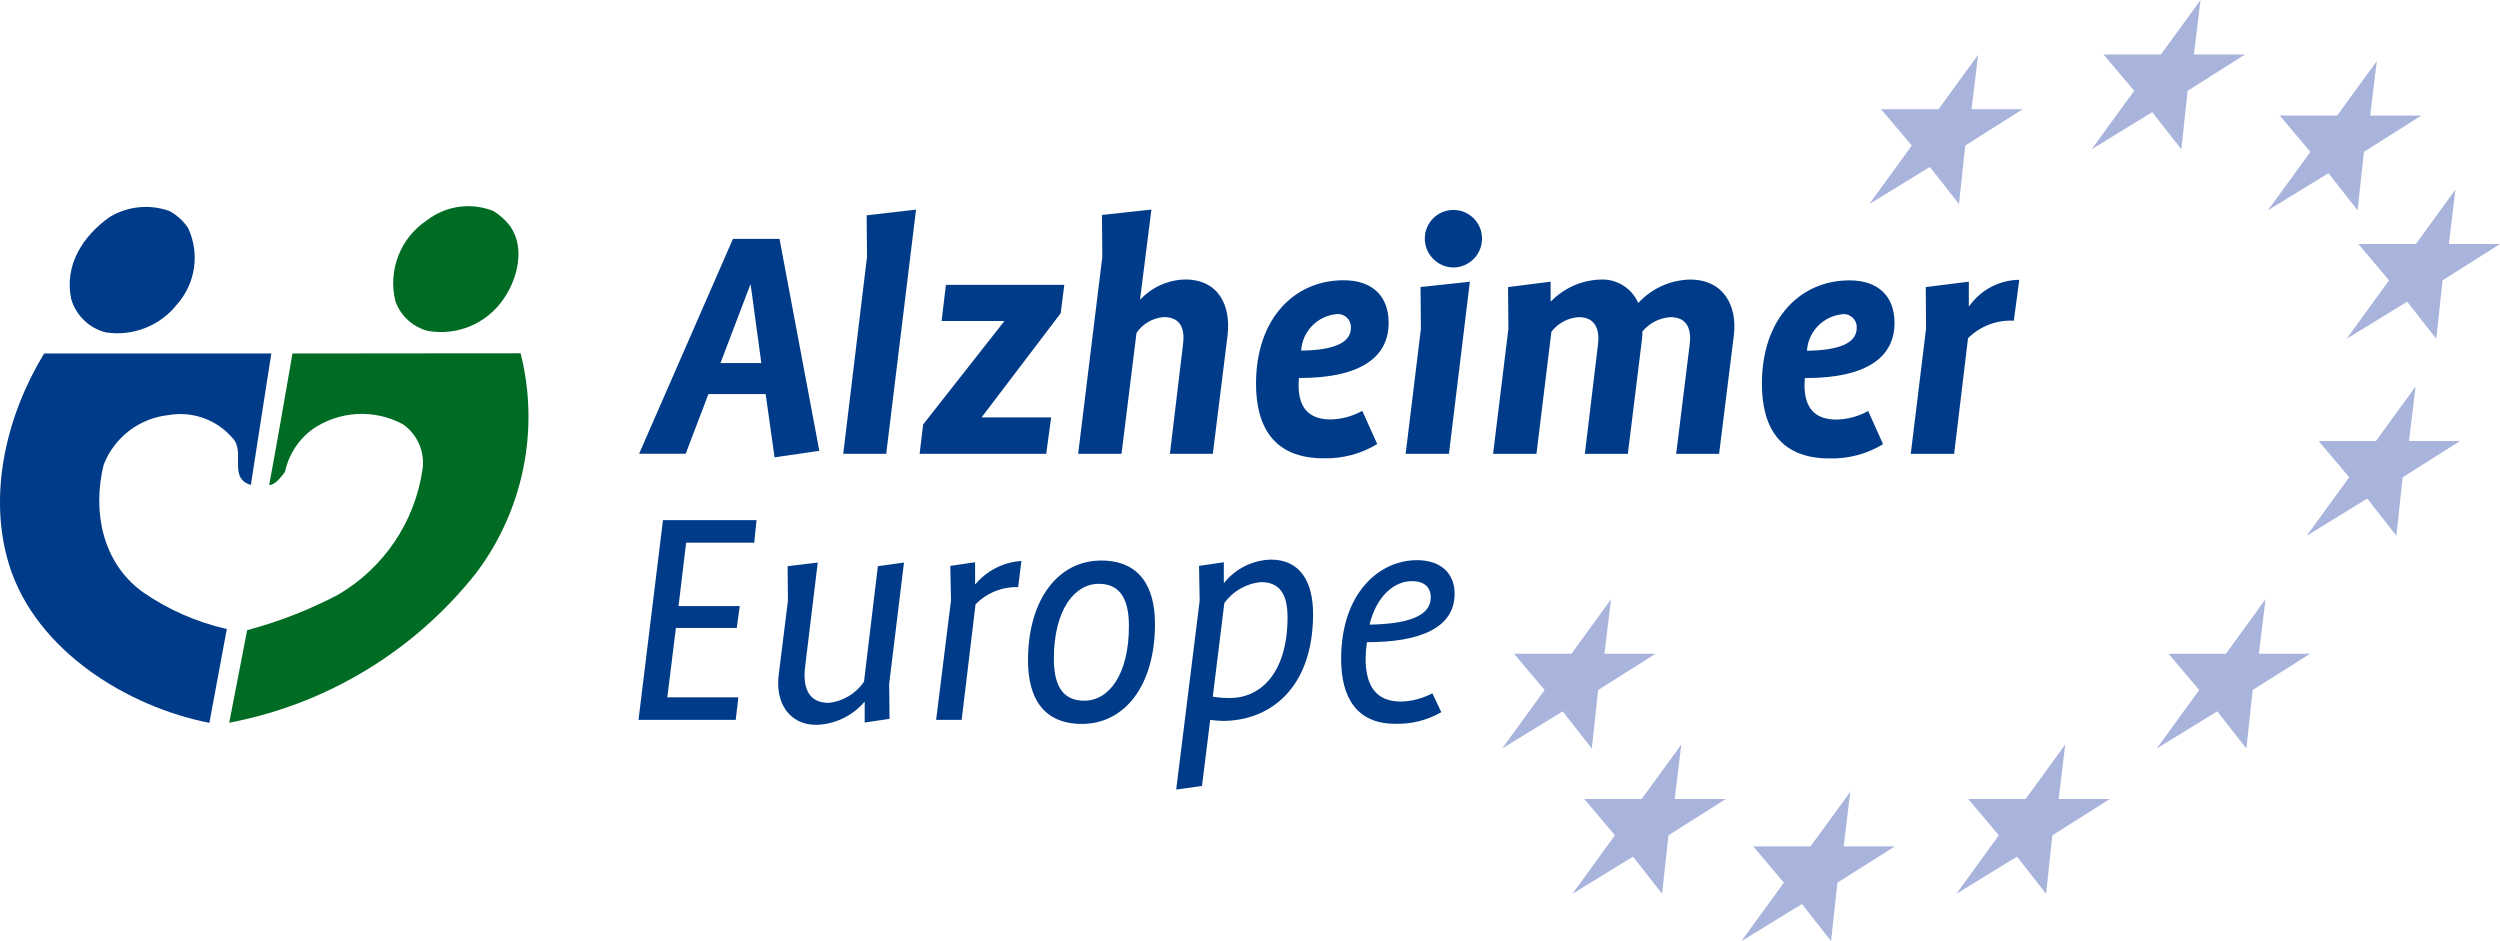 <?xml version="1.0" encoding="UTF-8"?><svg id="Layer_2" xmlns="http://www.w3.org/2000/svg" viewBox="0 0 398.32 149.95"><defs><style>.cls-1{fill:none;}.cls-1,.cls-2,.cls-3,.cls-4{stroke-width:0px;}.cls-2{fill:#a9b4dd;}.cls-3{fill:#003b89;}.cls-4{fill:#006b23;}</style></defs><g id="Layer_1-2"><rect class="cls-1" x="0" width="398.32" height="149.95"/><path class="cls-2" d="M279.33,134.85h9.14l6.33-8.69-1.05,8.69h8.15l-9.15,5.78-1.01,9.32-4.64-5.91-9.65,5.91,6.77-9.32-4.88-5.78ZM257.3,133.09l-6.77,9.32,9.65-5.92,4.64,5.92,1.01-9.32,9.14-5.79h-8.14l1.05-8.68-6.31,8.68h-9.15l4.89,5.79ZM246.1,109.94l-6.77,9.32,9.65-5.92,4.64,5.92,1.01-9.32,9.14-5.78h-8.14l1.05-8.69-6.31,8.69h-9.14l4.87,5.78ZM304.6,23.19l-6.77,9.32,9.65-5.91,4.64,5.91,1-9.32,9.15-5.79h-8.15l1.05-8.67-6.31,8.67h-9.15l4.89,5.79ZM340.03,14.47l-6.77,9.31,9.65-5.91,4.64,5.91,1-9.31,9.15-5.79h-8.15L350.61,0l-6.31,8.68h-9.15l4.89,5.79ZM368.11,24.2l-6.77,9.31,9.65-5.92,4.64,5.92,1.01-9.31,9.14-5.79h-8.14l1.05-8.68-6.31,8.68h-9.15l4.88,5.79ZM380.64,44.67l-6.76,9.31,9.65-5.91,4.64,5.91,1-9.31,9.15-5.79h-8.15l1.05-8.68-6.31,8.68h-9.15l4.88,5.79ZM374.29,76.05l-6.77,9.31,9.65-5.92,4.64,5.92,1-9.31,9.16-5.79h-8.15l1.05-8.69-6.31,8.69h-9.14l4.88,5.79ZM350.39,109.94l-6.77,9.32,9.65-5.92,4.64,5.92,1-9.32,9.15-5.78h-8.15l1.05-8.69-6.31,8.69h-9.14l4.88,5.78ZM318.47,133.09l-6.77,9.32,9.66-5.92,4.64,5.92,1-9.32,9.15-5.79h-8.15l1.05-8.68-6.31,8.68h-9.15l4.89,5.79Z"/><path class="cls-3" d="M120.18,86.46h-10.86l-1.21,10.1h9.75l-.47,3.49h-9.7l-1.37,11.05h11.32l-.42,3.6h-15.49l3.9-31.83h14.91l-.37,3.59ZM141.67,109.04l.06,5.49-3.96.59v-3.28h-.05c-1.92,2.23-4.69,3.56-7.64,3.65-4.32,0-6.58-3.49-6.01-7.98l1.47-11.8-.05-5.5,4.8-.58-2,16.5c-.37,2.86.15,5.86,3.75,5.86,2.28-.25,4.34-1.48,5.62-3.38l2.21-18.4,4.16-.58-2.37,19.43ZM162.22,93.55c-2.55-.08-5.02.91-6.79,2.75l-2.21,18.4h-4.07l2.37-19.04-.11-5.5,3.95-.58v3.5h.06c1.83-2.19,4.48-3.52,7.32-3.7l-.52,4.18ZM172.38,115.34c-6.22,0-8.59-4.24-8.59-10.11,0-9.84,4.9-15.92,11.64-15.92,6.21,0,8.59,4.24,8.59,10.11,0,9.84-4.85,15.92-11.64,15.92h0ZM175.07,93.02c-3.9,0-7.16,4.18-7.16,11.95,0,4.71,1.74,6.67,4.85,6.67,3.9,0,7.11-4.12,7.11-11.9,0-4.7-1.69-6.72-4.8-6.72h0ZM194.82,114.86c-.67-.02-1.34-.07-2-.16l-1.31,10.52-4.11.58,3.74-30.09-.1-5.55,3.95-.58v3.28h.05c1.82-2.26,4.53-3.61,7.43-3.7,4.74,0,6.74,3.59,6.74,8.67,0,11.85-6.9,17.03-14.37,17.03h0ZM200.93,92.75c-2.35.2-4.49,1.42-5.86,3.34l-1.84,14.91c.9.15,1.82.22,2.74.21,4.9,0,9.17-4.02,9.17-12.85,0-3.49-1.1-5.61-4.22-5.61h0ZM217.79,102.33c-.13.85-.2,1.71-.21,2.58,0,4.28,1.58,6.87,5.64,6.87,1.75-.05,3.46-.5,5-1.32l1.42,3.01c-2.24,1.29-4.79,1.93-7.37,1.85-6.06,0-8.59-4.13-8.59-10.31,0-10.58,6.11-15.76,12.07-15.76,3.9,0,6.01,2.17,6.01,5.34,0,5.46-5.49,7.73-13.96,7.73ZM224.96,92.59c-2.9,0-5.69,2.49-6.75,6.93,5.9-.1,9.75-1.27,9.75-4.34,0-1.64-1.06-2.59-3.01-2.59h0ZM123.41,72.87l-1.42-10.08h-9.12l-3.62,9.5h-7.42l14.95-34.23h7.42l6.34,33.77-7.14,1.04ZM119.61,45.34h-.06l-4.76,12.51h6.51l-1.7-12.51ZM141.2,72.3h-6.85l3.79-31.39-.06-6.6,7.87-.91-4.75,38.89ZM169.01,49.89l-12.57,16.55v.06h11.04l-.79,5.8h-20.17l.56-4.67,12.91-16.43v-.06h-9.97l.69-5.75h18.86l-.57,4.5ZM193.26,72.3h-6.86l2.09-17.46c.29-2.22-.23-4.32-3.05-4.32-1.76.13-3.36,1.05-4.36,2.5l-2.39,19.28h-6.91l3.85-31.4-.06-6.65,7.88-.86-1.81,14.33h.05c1.85-1.98,4.43-3.13,7.14-3.19,5.32,0,7.36,4.15,6.74,9.04l-2.33,18.72ZM206.96,60.24s-.06.62-.06,1.13c0,3.47,1.53,5.46,5.11,5.46,1.77-.04,3.49-.51,5.04-1.37l2.38,5.29c-2.57,1.56-5.54,2.35-8.55,2.27-8.04,0-10.76-5.17-10.76-11.88,0-10.52,6.23-16.49,13.94-16.49,4.69,0,7.19,2.61,7.19,6.77,0,5.34-4.2,8.81-14.28,8.81h0ZM212.86,50.06c-3.02.32-5.36,2.77-5.55,5.8,5.09-.06,7.93-1.19,7.93-3.64.06-1.15-.83-2.13-1.99-2.19-.13,0-.26,0-.39.02h0ZM230.87,72.3h-6.91l2.43-19.92-.06-6.65,7.86-.84-3.33,27.4ZM231.6,42.62c-2.54-.02-4.58-2.07-4.59-4.61,0-2.52,2.04-4.56,4.56-4.56s4.56,2.04,4.56,4.56c0,2.52-2.02,4.57-4.54,4.61h0ZM273.91,72.31h-6.85l2.15-17.4c.29-2.21-.23-4.38-3.05-4.38-1.74.11-3.36.94-4.48,2.28,0,0,0,.57-.06,1.19l-2.26,18.31h-6.85l2.09-17.4c.29-2.21-.28-4.38-3.06-4.38-1.72.11-3.31.96-4.36,2.33l-2.38,19.45h-6.91l2.44-19.92-.06-6.65,6.79-.86v3.13h.06c2.08-2.13,4.9-3.38,7.88-3.47,2.57-.13,4.96,1.34,6,3.7h.06c2.12-2.3,5.09-3.63,8.21-3.7,5.32,0,7.59,4.15,6.97,8.98l-2.34,18.79ZM287.57,60.26s-.06.62-.06,1.13c0,3.47,1.53,5.46,5.1,5.46,1.77-.04,3.5-.51,5.04-1.37l2.38,5.29c-2.57,1.56-5.54,2.35-8.55,2.27-8.04,0-10.76-5.17-10.76-11.88,0-10.52,6.23-16.49,13.94-16.49,4.69,0,7.19,2.61,7.19,6.77,0,5.33-4.19,8.8-14.27,8.8h0ZM293.45,50.08c-3.01.33-5.36,2.78-5.55,5.8,5.1-.06,7.93-1.19,7.93-3.64.06-1.16-.83-2.14-1.98-2.2-.13,0-.27,0-.4.02v.02ZM320.87,51.1c-2.72-.16-5.38.86-7.31,2.79l-2.21,18.42h-6.91l2.43-19.92-.04-6.65,6.86-.86v3.92h.05c1.83-2.61,4.8-4.18,7.99-4.22l-.87,6.5Z"/><path class="cls-4" d="M81.39,36.21c2.31,3.42,1.01,8.36-1.2,11.48-2.68,3.89-7.38,5.86-12.03,5.03-2.38-.62-4.31-2.37-5.15-4.69-1.24-4.94.77-10.12,5.01-12.93,3.03-2.34,7.08-2.9,10.63-1.46,1.08.67,2.02,1.54,2.76,2.58M57.43,56.32h-10.83c-1.47,8.42-2.34,13.58-3.71,20.95.88.05,1.86-1.21,2.51-2.07.57-2.72,2.12-5.14,4.36-6.79,4.28-2.97,9.86-3.28,14.44-.81,2.33,1.62,3.54,4.44,3.11,7.25-1.23,8.35-6.19,15.69-13.49,19.93-4.59,2.41-9.43,4.29-14.44,5.62l-2.86,14.75c15.54-2.96,29.49-11.41,39.31-23.81,7.56-10,10.18-22.89,7.12-35.05l-25.51.02Z"/><path class="cls-3" d="M30,36.4c1.83,3.98,1.17,8.67-1.7,11.98-2.69,3.49-7.07,5.25-11.43,4.58-2.64-.66-4.74-2.67-5.52-5.29-1.16-5.39,1.85-10.08,6.12-13.09,2.87-1.74,6.37-2.09,9.53-.96,1.22.66,2.25,1.61,3.01,2.77M7.03,56.33c-5.81,9.51-9.12,22.2-5.56,33.72,4.31,13.75,19.01,22.6,31.89,25.12.98-5.26,1.86-9.92,2.78-14.95-4.83-1.09-9.41-3.11-13.47-5.94-6.33-4.63-7.97-12.73-6.17-20.18,1.68-4.4,5.69-7.48,10.38-7.97,3.83-.66,7.72.76,10.23,3.73,2.01,2.16-.8,6.34,2.86,7.4,1.1-6.99,2.15-13.94,3.26-20.94H7.03Z"/></g></svg>